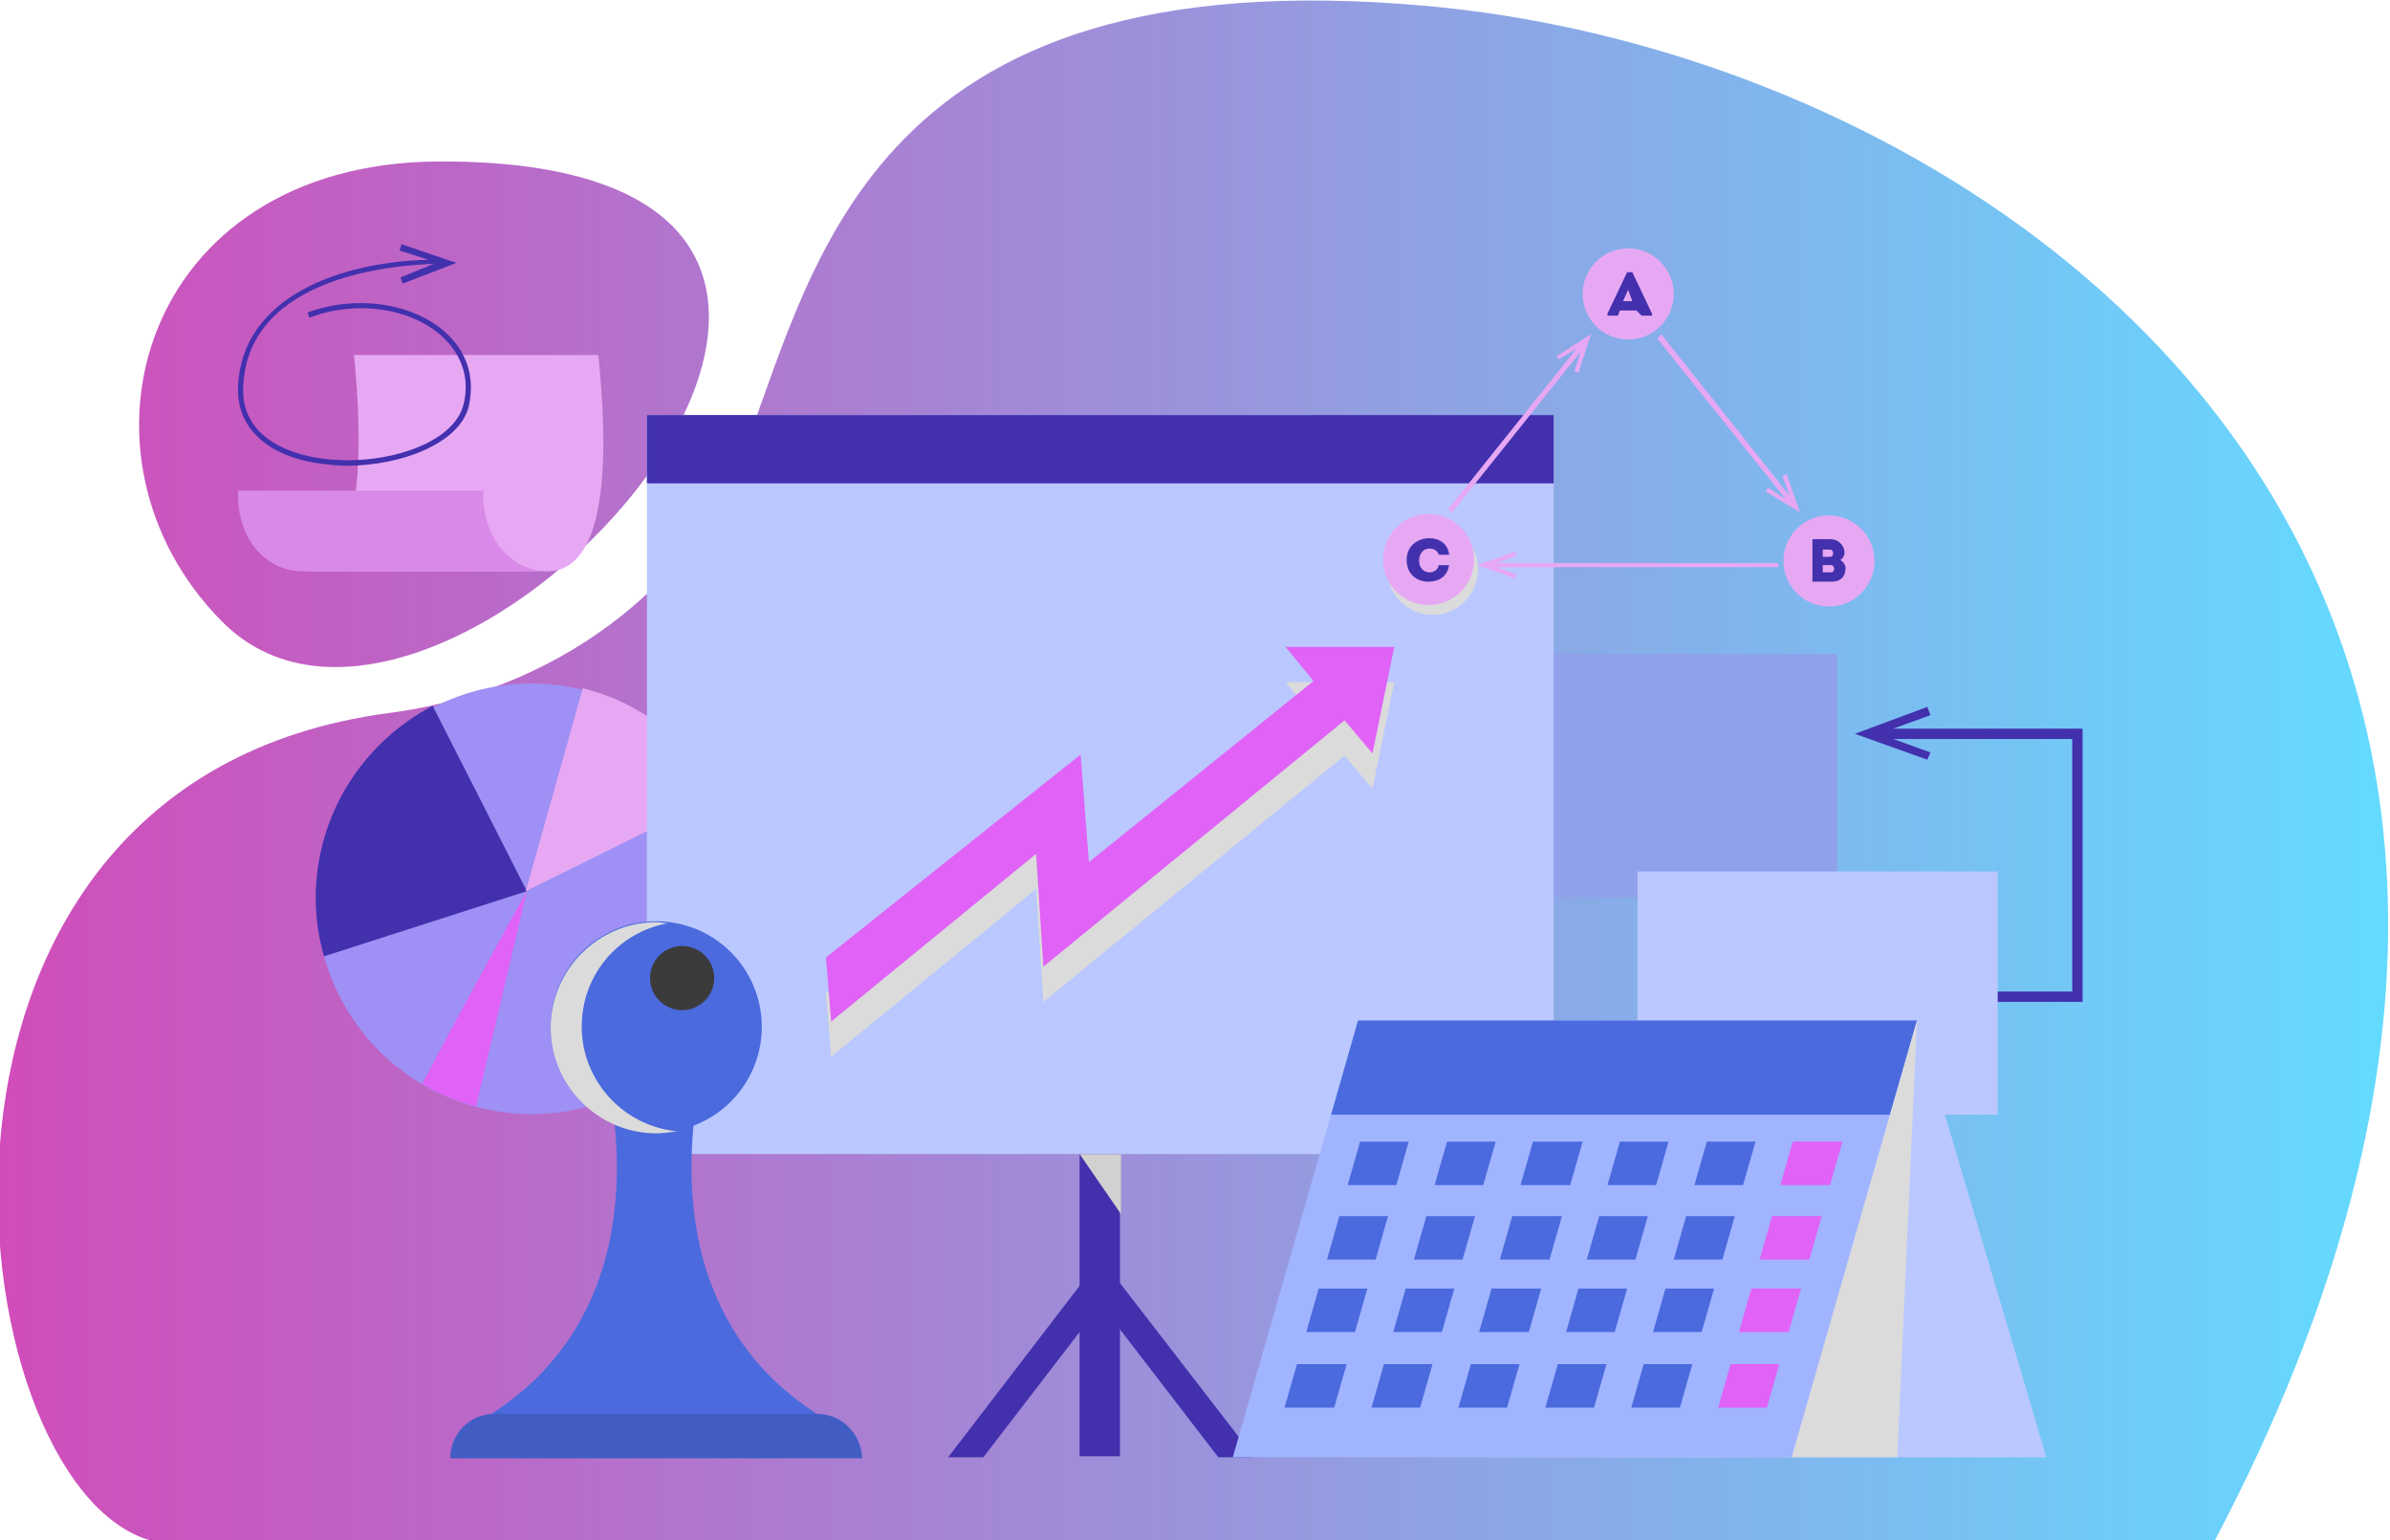 <?xml version="1.0" encoding="UTF-8"?> <!-- Generator: Adobe Illustrator 25.0.0, SVG Export Plug-In . SVG Version: 6.00 Build 0) --> <svg xmlns="http://www.w3.org/2000/svg" xmlns:xlink="http://www.w3.org/1999/xlink" id="Слой_1" x="0px" y="0px" viewBox="0 0 230.9 148.8" style="enable-background:new 0 0 230.9 148.8;" xml:space="preserve"> <style type="text/css"> .st0{opacity:0.7;} .st1{fill:url(#SVGID_1_);} .st2{fill:#4230AD;} .st3{fill:#90A0EB;} .st4{fill:#BAC8FF;} .st5{fill:#9E90F4;} .st6{fill:#E7A8F3;} .st7{fill:#E162F7;} .st8{fill:#415DC4;} .st9{fill:#4B6ADE;} .st10{fill:#DBDBDB;} .st11{fill:#D989E8;} .st12{fill:#A1B4FF;} .st13{fill:#D1D1D1;} .st14{fill:#3B3B3B;} </style> <g> <g class="st0"> <g> <linearGradient id="SVGID_1_" gradientUnits="userSpaceOnUse" x1="-0.186" y1="74.419" x2="230.701" y2="74.419"> <stop offset="0" style="stop-color:#BD009C"></stop> <stop offset="1" style="stop-color:#22CBFF"></stop> </linearGradient> <path class="st1" d="M138.1,0.6C82.7-4.5,78.6,27,71.3,45c-2.8,6.7-7.5,11.7-12.3,15.3c-6.3,4.7-13.7,7.6-21.5,8.6 c-50.1,6.7-41.9,74.2-23.1,79.9H214C263.2,55.3,193.5,5.7,138.1,0.6z M42.3,15.6C13.5,15.8,5.7,44.1,21.4,60 C43,82,102.5,15.3,42.3,15.6z"></path> </g> </g> <g> <polygon class="st2" points="182.9,70.4 186.5,69.1 186.2,68.3 179.2,70.9 186.2,73.4 186.5,72.7 182.9,71.4 200.2,71.4 200.2,95.8 189.2,95.8 189.2,96.8 201.2,96.8 201.2,70.4 "></polygon> <rect x="142.7" y="63.2" class="st3" width="34.8" height="23.5"></rect> <rect x="158.2" y="84.2" class="st4" width="34.8" height="23.5"></rect> <polygon class="st4" points="185.2,98.6 131.2,98.6 143.7,140.8 197.7,140.8 "></polygon> <g> <ellipse transform="matrix(0.235 -0.972 0.972 0.235 -45.072 116.308)" class="st5" cx="51.3" cy="86.8" rx="20.8" ry="20.8"></ellipse> <path class="st2" d="M30.5,86.8c0,2,0.3,3.8,0.8,5.6l19.6-6.3l-9.1-17.9C35.1,71.7,30.5,78.7,30.5,86.8z"></path> <path class="st6" d="M50.8,86.1l18.8-9.3c-2.8-5.1-7.6-8.9-13.3-10.3L50.8,86.1z"></path> <path class="st7" d="M46,106.9l4.9-20.8c0,0-5.9,10.6-10.1,18.6C42.3,105.7,44.1,106.4,46,106.9z"></path> </g> <polygon class="st2" points="107.4,127.4 117.7,140.8 121.2,140.8 107.3,122.8 "></polygon> <polygon class="st2" points="105.3,127.4 95,140.8 91.6,140.8 105.4,122.8 "></polygon> <rect x="104.3" y="45.4" class="st2" width="3.9" height="95.3"></rect> <rect x="62.5" y="40.1" class="st4" width="87.6" height="71.4"></rect> <rect x="62.5" y="40.1" class="st2" width="87.6" height="6.6"></rect> <path class="st6" d="M52.9,55.2c2.3,0,6.9-1.7,4.9-20.9H34.2c1.9,19.2-2.7,20.9-4.9,20.9H52.9z"></path> <path class="st8" d="M78.9,136.6H47.8c-2.4,0-4.3,1.9-4.3,4.3l0,0h39.8l0,0C83.2,138.5,81.3,136.6,78.9,136.6z"></path> <path class="st9" d="M78.9,136.6c-2.3-1.6-14.1-8.7-11.8-28.8h-7.8c2.3,20.1-9.5,27.2-11.8,28.8H78.9z"></path> <ellipse transform="matrix(0.232 -0.973 0.973 0.232 -47.933 137.865)" class="st9" cx="63.4" cy="99.3" rx="10.2" ry="10.2"></ellipse> <path class="st10" d="M56.2,99.2c0-5,3.5-9.1,8.3-10c-0.3,0-0.7-0.1-1.1-0.1c-5.6,0-10.2,4.6-10.2,10.2c0,5.6,4.6,10.2,10.2,10.2 c0.7,0,1.3-0.1,2-0.2C60.2,108.8,56.2,104.4,56.2,99.2z"></path> <path class="st11" d="M46.7,47.4c-0.2,4.3,2.5,7.8,6.3,7.8H29.3c-3.8,0-6.5-3.4-6.3-7.8H46.7z"></path> <path class="st2" d="M42.9,32c-3.2-2.8-8.7-3.5-13.2-1.8l0.2,0.5c4.4-1.7,9.6-1,12.7,1.7c2,1.8,2.8,4.1,2.2,6.6 c-0.9,4-8,6.1-13.7,5.3c-2.4-0.3-7.9-1.7-7.6-7C24,26.5,38.6,25.6,41.9,25.5l-3.2,1.3l0.2,0.6l5.2-2l-5.3-1.8l-0.2,0.6l2.8,0.9 c-8.4,0.2-18,3.5-18.4,12.2c-0.2,4,2.8,6.8,8,7.5c0.8,0.1,1.6,0.2,2.5,0.2c5.3,0,11-2.2,11.8-5.8C45.9,36.4,45.1,33.9,42.9,32z"></path> <polygon class="st12" points="185.2,98.6 131.2,98.6 119.1,140.8 173.1,140.8 "></polygon> <polygon class="st9" points="185.2,98.6 131.2,98.6 128.6,107.7 182.6,107.7 "></polygon> <polygon class="st9" points="136.1,110.3 131.4,110.3 130.2,114.5 134.9,114.5 "></polygon> <polygon class="st9" points="144.5,110.3 139.8,110.3 138.6,114.5 143.3,114.5 "></polygon> <polygon class="st9" points="152.9,110.3 148.1,110.3 146.9,114.5 151.7,114.5 "></polygon> <polygon class="st9" points="161.2,110.3 156.5,110.3 155.3,114.5 160,114.5 "></polygon> <polygon class="st9" points="169.6,110.3 164.9,110.3 163.7,114.5 168.4,114.5 "></polygon> <polygon class="st7" points="178,110.3 173.2,110.3 172,114.5 176.8,114.5 "></polygon> <polygon class="st9" points="134.1,117.5 129.4,117.5 128.2,121.7 132.9,121.7 "></polygon> <polygon class="st9" points="142.5,117.5 137.8,117.5 136.6,121.7 141.3,121.7 "></polygon> <polygon class="st9" points="150.9,117.5 146.1,117.5 144.9,121.7 149.7,121.7 "></polygon> <polygon class="st9" points="159.2,117.5 154.5,117.5 153.3,121.7 158,121.7 "></polygon> <polygon class="st9" points="167.6,117.5 162.9,117.5 161.7,121.7 166.4,121.7 "></polygon> <polygon class="st7" points="176,117.5 171.2,117.5 170,121.7 174.8,121.7 "></polygon> <polygon class="st9" points="132.1,124.5 127.4,124.5 126.2,128.7 130.9,128.7 "></polygon> <polygon class="st9" points="140.5,124.5 135.8,124.5 134.6,128.7 139.3,128.7 "></polygon> <polygon class="st9" points="148.9,124.5 144.1,124.5 142.9,128.7 147.7,128.7 "></polygon> <polygon class="st9" points="157.2,124.5 152.5,124.5 151.3,128.7 156,128.7 "></polygon> <polygon class="st9" points="165.6,124.5 160.9,124.5 159.7,128.7 164.4,128.7 "></polygon> <polygon class="st7" points="174,124.5 169.2,124.5 168,128.7 172.8,128.7 "></polygon> <polygon class="st9" points="130.1,131.8 125.3,131.8 124.1,136 128.9,136 "></polygon> <polygon class="st9" points="138.4,131.8 133.7,131.8 132.5,136 137.2,136 "></polygon> <polygon class="st9" points="146.8,131.8 142.1,131.8 140.9,136 145.6,136 "></polygon> <polygon class="st9" points="155.2,131.8 150.5,131.8 149.3,136 154,136 "></polygon> <polygon class="st9" points="163.5,131.8 158.8,131.8 157.6,136 162.3,136 "></polygon> <polygon class="st7" points="171.9,131.8 167.2,131.8 166,136 170.7,136 "></polygon> <g> <g> <circle class="st6" cx="176.7" cy="54.2" r="4.4"></circle> <path class="st2" d="M177.8,54.1c0.3,0.2,0.5,0.5,0.5,0.8c0,0.7-0.4,1.3-1.3,1.3h-1.9v-4.1h1.8c0.7,0,1.3,0.6,1.3,1.3 C178.2,53.7,178,54,177.8,54.1z M176.1,53.1v0.7h0.7c0.4,0,0.4-0.7,0-0.7H176.1z M176.1,54.6v0.7h0.8c0.4,0,0.4-0.7,0-0.7H176.1 z"></path> </g> <g> <circle class="st10" cx="138.4" cy="55" r="4.4"></circle> <ellipse transform="matrix(0.943 -0.333 0.333 0.943 -10.135 48.999)" class="st6" cx="138" cy="54.1" rx="4.4" ry="4.4"></ellipse> <path class="st2" d="M138.1,52c0.9,0,1.8,0.5,1.9,1.6c-0.4,0-0.7,0-1,0c-0.1-0.4-0.5-0.6-0.9-0.6c-0.6,0-1,0.5-1,1.2 c0,0.6,0.4,1.1,1,1.1c0.4,0,0.8-0.2,0.9-0.7c0.4,0,0.7,0,1,0c-0.2,1.2-1.1,1.6-2,1.6c-1.1,0-2.1-0.7-2.1-2.1 C135.9,52.7,137,52,138.1,52z"></path> </g> <polygon class="st6" points="146.4,53.3 146.5,53.7 144.6,54.4 171.8,54.4 171.8,54.8 144.6,54.8 146.5,55.5 146.4,55.9 142.7,54.6 "></polygon> <polygon class="st6" points="152.5,36 152.1,35.9 152.7,34 140.3,49.5 139.9,49.2 152.3,33.7 150.6,34.7 150.4,34.4 153.7,32.3 "></polygon> <polygon class="st6" points="172.6,45.8 172.2,46 172.9,47.9 160.5,32.3 160.1,32.7 172.5,48.2 170.8,47.1 170.6,47.5 173.9,49.5 "></polygon> <g> <circle class="st6" cx="157.3" cy="28.4" r="4.4"></circle> <path class="st2" d="M158.1,30h-1.6l-0.2,0.5h-1v-0.2l1.9-4h0.5l1.9,4v0.2h-1L158.1,30z M157.3,28l-0.5,1.1h0.9L157.3,28z"></path> </g> </g> <polygon class="st10" points="134.7,65.9 124.2,65.9 126.9,69.2 105.2,86.7 104.4,76.3 79.8,96 80.3,102.1 100.1,85.9 100.8,96.8 129.9,73 132.6,76.2 "></polygon> <polygon class="st7" points="134.7,62.5 124.2,62.5 126.9,65.8 105.2,83.3 104.4,72.9 79.8,92.5 80.3,98.7 100.1,82.5 100.8,93.4 129.9,69.6 132.6,72.8 "></polygon> <polygon class="st13" points="104.3,111.5 108.3,111.5 108.3,117.3 "></polygon> <circle class="st14" cx="65.9" cy="94.5" r="3.1"></circle> <polygon class="st10" points="185.2,98.6 173.1,140.8 183.3,140.8 "></polygon> </g> </g> </svg> 